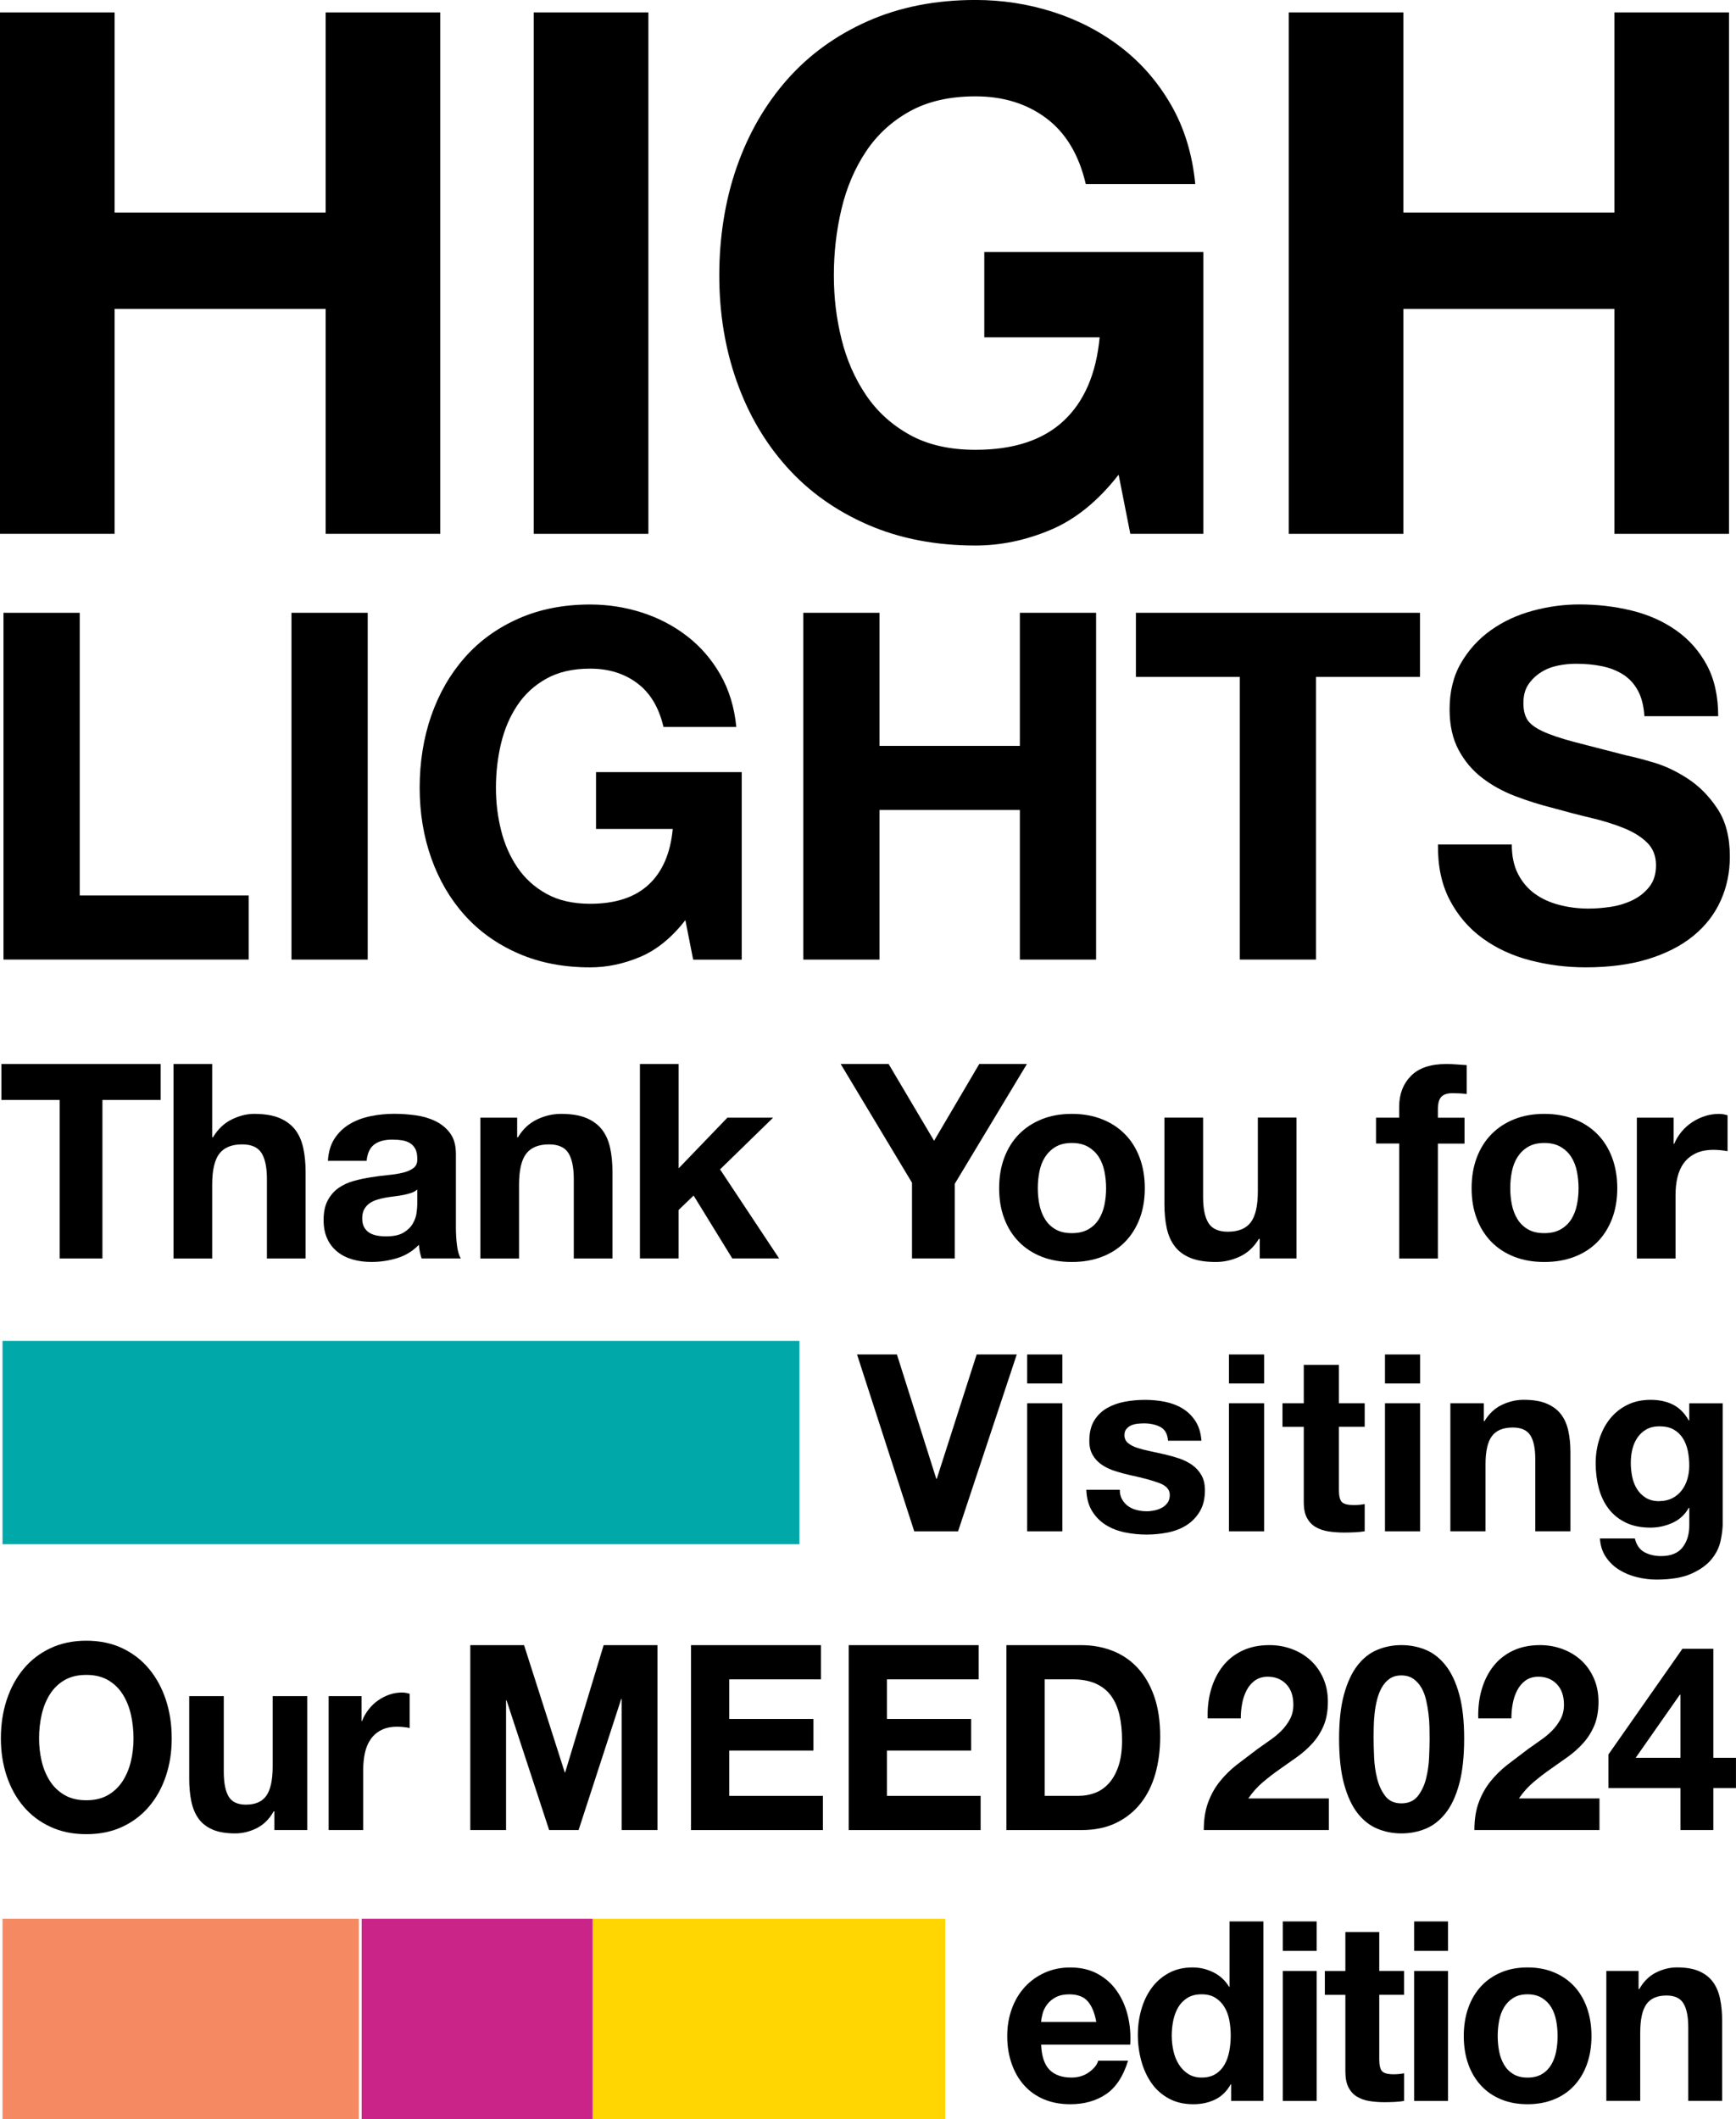 <?xml version="1.0" encoding="UTF-8"?><svg id="_レイヤー_2" xmlns="http://www.w3.org/2000/svg" viewBox="0 0 536.31 654.52"><defs><style>.cls-1{fill:#000;}.cls-1,.cls-2,.cls-3,.cls-4,.cls-5{stroke-width:0px;}.cls-2{fill:#00a8a9;}.cls-3{fill:#ffd502;}.cls-4{fill:#cb2489;}.cls-5{fill:#f58962;}</style></defs><g id="_レイヤー_2-2"><rect class="cls-5" x=".78" y="592.66" width="110.07" height="61.86"/><rect class="cls-3" x="183.1" y="592.66" width="108.9" height="61.86"/><rect class="cls-4" x="111.73" y="592.66" width="71.37" height="61.86"/><rect class="cls-2" x=".78" y="414.16" width="246.19" height="62.82"/><path class="cls-1" d="M0,3.83h35.41v61.81h65.19V3.83h35.41v161.06h-35.41v-69.48H35.41v69.48H0V3.83Z"/><path class="cls-1" d="M164.89,3.83h35.42v161.06h-35.42V3.83Z"/><path class="cls-1" d="M345.58,146.62c-6.32,8.12-13.31,13.8-20.98,17.03-7.67,3.23-15.41,4.85-23.23,4.85-12.33,0-23.42-2.14-33.27-6.43-9.85-4.29-18.16-10.19-24.92-17.71-6.77-7.52-11.96-16.35-15.56-26.5-3.61-10.15-5.41-21.09-5.41-32.82s1.8-23.2,5.41-33.5c3.61-10.3,8.8-19.29,15.56-26.96,6.77-7.67,15.08-13.68,24.92-18.05,9.85-4.36,20.94-6.54,33.27-6.54,8.27,0,16.28,1.24,24.02,3.72,7.74,2.48,14.74,6.13,20.98,10.94,6.24,4.81,11.39,10.75,15.45,17.82,4.06,7.07,6.54,15.19,7.44,24.36h-33.83c-2.11-9.02-6.17-15.79-12.18-20.3-6.01-4.51-13.31-6.77-21.88-6.77-7.97,0-14.74,1.54-20.3,4.62-5.56,3.08-10.08,7.22-13.53,12.41-3.46,5.19-5.98,11.09-7.56,17.71-1.58,6.62-2.37,13.46-2.37,20.53s.79,13.35,2.37,19.74c1.58,6.39,4.1,12.14,7.56,17.26s7.97,9.21,13.53,12.29c5.56,3.08,12.33,4.62,20.3,4.62,11.73,0,20.79-2.97,27.18-8.91,6.39-5.94,10.11-14.55,11.17-25.83h-35.64v-26.39h67.67v87.07h-22.56l-3.61-18.27Z"/><path class="cls-1" d="M398.14,3.83h35.41v61.81h65.19V3.83h35.41v161.06h-35.41v-69.48h-65.19v69.48h-35.41V3.83Z"/><path class="cls-1" d="M1.08,189.28h23.55v87.31h52.21v19.8H1.08v-107.12Z"/><path class="cls-1" d="M90.05,189.28h23.55v107.12h-23.55v-107.12Z"/><path class="cls-1" d="M211.71,284.24c-4.2,5.4-8.85,9.18-13.95,11.33s-10.25,3.23-15.45,3.23c-8.2,0-15.58-1.42-22.13-4.28-6.55-2.85-12.08-6.78-16.58-11.78s-7.95-10.88-10.35-17.63-3.6-14.03-3.6-21.83,1.2-15.43,3.6-22.28c2.4-6.85,5.85-12.83,10.35-17.93s10.03-9.1,16.58-12c6.55-2.9,13.93-4.35,22.13-4.35,5.5,0,10.83.83,15.98,2.48,5.15,1.65,9.8,4.08,13.95,7.28,4.15,3.2,7.58,7.15,10.28,11.85,2.7,4.7,4.35,10.1,4.95,16.2h-22.5c-1.4-6-4.1-10.5-8.1-13.5-4-3-8.85-4.5-14.55-4.5-5.3,0-9.8,1.02-13.5,3.08-3.7,2.05-6.7,4.8-9,8.25-2.3,3.45-3.98,7.38-5.03,11.78-1.05,4.4-1.58,8.95-1.58,13.65s.53,8.88,1.58,13.13c1.05,4.25,2.73,8.08,5.03,11.48,2.3,3.4,5.3,6.13,9,8.18,3.7,2.05,8.2,3.08,13.5,3.08,7.8,0,13.83-1.98,18.08-5.93,4.25-3.95,6.73-9.68,7.43-17.18h-23.7v-17.55h45.01v57.91h-15l-2.4-12.15Z"/><path class="cls-1" d="M248.16,189.28h23.55v41.11h43.36v-41.11h23.55v107.12h-23.55v-46.21h-43.36v46.21h-23.55v-107.12Z"/><path class="cls-1" d="M383.03,209.08h-32.11v-19.8h87.76v19.8h-32.11v87.31h-23.55v-87.31Z"/><path class="cls-1" d="M467.04,260.84c0,3.6.65,6.65,1.95,9.15,1.3,2.5,3.03,4.53,5.18,6.08,2.15,1.55,4.68,2.7,7.58,3.45s5.9,1.12,9,1.12c2.1,0,4.35-.17,6.75-.52,2.4-.35,4.65-1.03,6.75-2.03s3.85-2.38,5.25-4.13,2.1-3.98,2.1-6.68c0-2.9-.93-5.25-2.78-7.05-1.85-1.8-4.28-3.3-7.28-4.5-3-1.2-6.4-2.25-10.2-3.15-3.8-.9-7.65-1.9-11.55-3-4-1-7.9-2.23-11.7-3.68-3.8-1.45-7.2-3.33-10.2-5.63-3-2.3-5.43-5.18-7.28-8.63-1.85-3.45-2.78-7.63-2.78-12.53,0-5.5,1.17-10.28,3.53-14.33s5.43-7.43,9.23-10.13c3.8-2.7,8.1-4.7,12.9-6,4.8-1.3,9.6-1.95,14.4-1.95,5.6,0,10.98.62,16.13,1.88,5.15,1.25,9.73,3.28,13.73,6.08,4,2.8,7.18,6.38,9.53,10.73,2.35,4.35,3.53,9.63,3.53,15.83h-22.8c-.2-3.2-.88-5.85-2.03-7.95-1.15-2.1-2.68-3.75-4.58-4.95s-4.08-2.05-6.53-2.55c-2.45-.5-5.12-.75-8.03-.75-1.9,0-3.8.2-5.7.6s-3.63,1.1-5.18,2.1c-1.55,1-2.83,2.25-3.83,3.75s-1.5,3.4-1.5,5.7c0,2.1.4,3.8,1.2,5.1.8,1.3,2.38,2.5,4.73,3.6,2.35,1.1,5.6,2.2,9.75,3.3l16.28,4.2c2,.4,4.78,1.12,8.33,2.17,3.55,1.05,7.08,2.73,10.58,5.03,3.5,2.3,6.53,5.38,9.08,9.23,2.55,3.85,3.83,8.78,3.83,14.78,0,4.9-.95,9.45-2.85,13.65-1.9,4.2-4.73,7.83-8.48,10.88s-8.4,5.43-13.95,7.13-11.98,2.55-19.28,2.55c-5.9,0-11.63-.73-17.18-2.18s-10.45-3.73-14.7-6.83c-4.25-3.1-7.63-7.05-10.13-11.85s-3.7-10.5-3.6-17.1h22.8Z"/><path class="cls-1" d="M18.44,339.75H.43v-11.1h49.21v11.1h-18v48.96h-13.21v-48.96Z"/><path class="cls-1" d="M53.6,328.65h11.95v22.63h.25c1.51-2.52,3.45-4.36,5.8-5.51,2.36-1.15,4.65-1.72,6.9-1.72,3.2,0,5.82.43,7.87,1.3,2.05.87,3.66,2.08,4.84,3.62,1.18,1.54,2,3.42,2.48,5.64s.72,4.67.72,7.36v26.75h-11.95v-24.56c0-3.59-.56-6.27-1.68-8.03-1.12-1.77-3.11-2.65-5.97-2.65-3.25,0-5.61.97-7.07,2.9-1.46,1.93-2.19,5.12-2.19,9.55v22.8h-11.95v-60.06Z"/><path class="cls-1" d="M101.3,358.59c.17-2.8.87-5.13,2.1-6.98,1.23-1.85,2.8-3.34,4.71-4.46,1.91-1.12,4.05-1.92,6.44-2.4,2.38-.48,4.78-.72,7.19-.72,2.19,0,4.4.15,6.65.46,2.24.31,4.29.91,6.14,1.81s3.36,2.15,4.54,3.74c1.18,1.6,1.77,3.72,1.77,6.35v22.63c0,1.96.11,3.84.34,5.64.22,1.79.62,3.14,1.18,4.04h-12.11c-.22-.67-.41-1.36-.55-2.06-.14-.7-.24-1.42-.29-2.15-1.91,1.96-4.15,3.34-6.73,4.12-2.58.79-5.22,1.18-7.91,1.18-2.08,0-4.01-.25-5.8-.76-1.79-.5-3.36-1.29-4.71-2.36-1.35-1.07-2.4-2.41-3.15-4.04-.76-1.63-1.14-3.56-1.14-5.8,0-2.47.43-4.5,1.3-6.1.87-1.6,1.99-2.87,3.37-3.83,1.37-.95,2.94-1.67,4.71-2.15s3.55-.86,5.34-1.14c1.79-.28,3.56-.5,5.3-.67,1.74-.17,3.28-.42,4.63-.76,1.35-.34,2.41-.83,3.2-1.47.79-.64,1.15-1.58,1.09-2.82,0-1.29-.21-2.31-.63-3.07-.42-.76-.98-1.35-1.68-1.77-.7-.42-1.51-.7-2.44-.84s-1.92-.21-2.99-.21c-2.36,0-4.21.5-5.55,1.51-1.35,1.01-2.13,2.69-2.36,5.05h-11.95ZM128.89,367.43c-.5.45-1.14.8-1.89,1.05-.76.25-1.57.46-2.44.63-.87.17-1.78.31-2.73.42-.95.11-1.91.25-2.86.42-.9.17-1.78.39-2.65.67-.87.28-1.63.66-2.27,1.14s-1.16,1.08-1.56,1.81c-.39.73-.59,1.65-.59,2.78s.2,1.96.59,2.69c.39.73.93,1.3,1.6,1.72.67.42,1.46.71,2.36.88s1.82.25,2.78.25c2.36,0,4.18-.39,5.47-1.18,1.29-.79,2.24-1.72,2.86-2.82s1-2.2,1.14-3.32c.14-1.12.21-2.02.21-2.69v-4.46Z"/><path class="cls-1" d="M148.41,345.22h11.36v6.06h.25c1.51-2.52,3.48-4.36,5.89-5.51,2.41-1.15,4.88-1.72,7.4-1.72,3.2,0,5.82.43,7.87,1.3,2.05.87,3.66,2.08,4.84,3.62,1.18,1.54,2,3.42,2.48,5.64.48,2.21.71,4.67.71,7.36v26.75h-11.95v-24.56c0-3.59-.56-6.27-1.68-8.03-1.12-1.77-3.11-2.65-5.97-2.65-3.25,0-5.61.97-7.07,2.9s-2.19,5.12-2.19,9.55v22.8h-11.95v-43.49Z"/><path class="cls-1" d="M197.71,328.65h11.95v32.22l15.06-15.65h14.13l-16.4,15.98,18.25,27.51h-14.47l-11.95-19.43-4.63,4.46v14.97h-11.95v-60.06Z"/><path class="cls-1" d="M281.75,365.32l-22.04-36.68h14.81l14.05,23.72,13.96-23.72h14.72l-22.29,37.01v23.05h-13.21v-23.39Z"/><path class="cls-1" d="M308.67,367.01c0-3.48.53-6.63,1.6-9.46s2.58-5.24,4.54-7.23c1.96-1.99,4.32-3.53,7.07-4.63s5.83-1.64,9.25-1.64,6.52.55,9.29,1.64c2.78,1.09,5.15,2.64,7.11,4.63,1.96,1.99,3.48,4.4,4.54,7.23s1.6,5.99,1.6,9.46-.53,6.62-1.6,9.42c-1.07,2.8-2.58,5.2-4.54,7.19-1.96,1.99-4.33,3.52-7.11,4.58-2.78,1.07-5.87,1.6-9.29,1.6s-6.51-.53-9.25-1.6-5.1-2.59-7.07-4.58c-1.96-1.99-3.48-4.39-4.54-7.19-1.07-2.8-1.6-5.94-1.6-9.42ZM320.61,367.01c0,1.74.17,3.43.5,5.09.34,1.65.91,3.14,1.72,4.46.81,1.32,1.89,2.37,3.24,3.15,1.35.79,3.03,1.18,5.05,1.18s3.71-.39,5.09-1.18,2.47-1.84,3.28-3.15c.81-1.32,1.39-2.8,1.72-4.46.34-1.65.5-3.35.5-5.09s-.17-3.45-.5-5.13c-.34-1.68-.91-3.17-1.72-4.46s-1.91-2.34-3.28-3.16c-1.37-.81-3.07-1.22-5.09-1.22s-3.7.41-5.05,1.22c-1.35.81-2.42,1.87-3.24,3.16s-1.39,2.78-1.72,4.46c-.34,1.68-.5,3.39-.5,5.13Z"/><path class="cls-1" d="M400.53,388.71h-11.36v-6.06h-.25c-1.51,2.52-3.48,4.35-5.89,5.47-2.41,1.12-4.88,1.68-7.4,1.68-3.2,0-5.82-.42-7.87-1.26-2.05-.84-3.66-2.03-4.84-3.58s-2-3.42-2.48-5.64c-.48-2.21-.71-4.67-.71-7.36v-26.75h11.95v24.56c0,3.59.56,6.27,1.68,8.03,1.12,1.77,3.11,2.65,5.97,2.65,3.25,0,5.61-.97,7.07-2.9,1.46-1.93,2.19-5.12,2.19-9.55v-22.8h11.95v43.49Z"/><path class="cls-1" d="M432.25,353.21h-7.15v-7.99h7.15v-3.36c0-3.87,1.21-7.04,3.62-9.51s6.06-3.7,10.94-3.7c1.07,0,2.13.04,3.2.13s2.1.15,3.11.21v8.92c-1.4-.17-2.86-.25-4.37-.25-1.63,0-2.79.38-3.49,1.14-.7.76-1.05,2.03-1.05,3.83v2.61h8.24v7.99h-8.24v35.5h-11.95v-35.5Z"/><path class="cls-1" d="M454.63,367.01c0-3.48.53-6.63,1.6-9.46s2.58-5.24,4.54-7.23c1.96-1.99,4.32-3.53,7.07-4.63,2.75-1.09,5.83-1.64,9.25-1.64s6.52.55,9.29,1.64c2.78,1.09,5.15,2.64,7.11,4.63,1.96,1.99,3.48,4.4,4.54,7.23s1.6,5.99,1.6,9.46-.53,6.62-1.6,9.42c-1.07,2.8-2.58,5.2-4.54,7.19-1.96,1.99-4.33,3.52-7.11,4.58-2.78,1.07-5.87,1.6-9.29,1.6s-6.51-.53-9.25-1.6c-2.75-1.07-5.1-2.59-7.07-4.58-1.96-1.99-3.48-4.39-4.54-7.19-1.07-2.8-1.6-5.94-1.6-9.42ZM466.57,367.01c0,1.74.17,3.43.5,5.09.34,1.65.91,3.14,1.72,4.46.81,1.32,1.89,2.37,3.24,3.15,1.35.79,3.03,1.18,5.05,1.18s3.71-.39,5.09-1.18,2.47-1.84,3.28-3.15c.81-1.32,1.39-2.8,1.72-4.46.34-1.65.5-3.35.5-5.09s-.17-3.45-.5-5.13c-.34-1.68-.91-3.17-1.72-4.46s-1.91-2.34-3.28-3.16c-1.37-.81-3.07-1.22-5.09-1.22s-3.7.41-5.05,1.22c-1.35.81-2.42,1.87-3.24,3.16s-1.39,2.78-1.72,4.46c-.34,1.68-.5,3.39-.5,5.13Z"/><path class="cls-1" d="M505.69,345.22h11.36v8.08h.17c.56-1.35,1.32-2.59,2.27-3.74.95-1.15,2.05-2.13,3.28-2.94,1.23-.81,2.55-1.44,3.95-1.89,1.4-.45,2.86-.67,4.37-.67.79,0,1.65.14,2.61.42v11.1c-.56-.11-1.23-.21-2.02-.29s-1.54-.13-2.27-.13c-2.19,0-4.04.36-5.55,1.09-1.51.73-2.73,1.72-3.66,2.99-.93,1.26-1.58,2.73-1.98,4.42s-.59,3.5-.59,5.47v19.6h-11.95v-43.49Z"/><path class="cls-1" d="M.27,536.94c0-4.27.6-8.22,1.8-11.88,1.2-3.65,2.93-6.84,5.19-9.56s5.02-4.85,8.31-6.4c3.28-1.55,6.98-2.32,11.09-2.32s7.87.77,11.13,2.32c3.26,1.55,6.01,3.68,8.27,6.4s3.98,5.91,5.19,9.56c1.2,3.65,1.8,7.61,1.8,11.88s-.6,8.04-1.8,11.64c-1.2,3.6-2.93,6.73-5.19,9.4-2.26,2.67-5.01,4.76-8.27,6.28s-6.97,2.28-11.13,2.28-7.81-.76-11.09-2.28c-3.28-1.52-6.05-3.61-8.31-6.28-2.26-2.67-3.98-5.8-5.19-9.4-1.2-3.6-1.8-7.48-1.8-11.64ZM12.07,536.94c0,2.4.26,4.73.79,7,.53,2.27,1.37,4.31,2.52,6.12,1.15,1.81,2.66,3.27,4.51,4.36,1.85,1.09,4.11,1.64,6.77,1.64s4.91-.55,6.77-1.64c1.85-1.09,3.36-2.55,4.51-4.36,1.15-1.81,1.99-3.85,2.52-6.12s.79-4.6.79-7-.26-4.93-.79-7.28c-.53-2.35-1.37-4.44-2.52-6.28s-2.66-3.31-4.51-4.4c-1.85-1.09-4.11-1.64-6.77-1.64s-4.91.55-6.77,1.64c-1.85,1.09-3.36,2.56-4.51,4.4-1.15,1.84-1.99,3.93-2.52,6.28-.53,2.35-.79,4.77-.79,7.28Z"/><path class="cls-1" d="M94.92,565.26h-10.15v-5.76h-.23c-1.35,2.4-3.11,4.13-5.26,5.2-2.16,1.07-4.36,1.6-6.62,1.6-2.86,0-5.2-.4-7.03-1.2-1.83-.8-3.27-1.93-4.32-3.4-1.05-1.47-1.79-3.25-2.22-5.36-.43-2.11-.64-4.44-.64-7v-25.44h10.68v23.36c0,3.41.5,5.96,1.5,7.64s2.78,2.52,5.34,2.52c2.91,0,5.01-.92,6.31-2.76,1.3-1.84,1.96-4.87,1.96-9.08v-21.68h10.68v41.35Z"/><path class="cls-1" d="M101.54,523.9h10.15v7.68h.15c.5-1.28,1.18-2.47,2.03-3.56.85-1.09,1.83-2.03,2.93-2.8s2.28-1.37,3.53-1.8c1.25-.43,2.56-.64,3.91-.64.7,0,1.48.13,2.33.4v10.56c-.5-.11-1.1-.2-1.8-.28-.7-.08-1.38-.12-2.03-.12-1.96,0-3.61.35-4.96,1.04-1.35.69-2.44,1.64-3.27,2.84-.83,1.2-1.42,2.6-1.77,4.2-.35,1.6-.53,3.33-.53,5.2v18.64h-10.68v-41.35Z"/><path class="cls-1" d="M145.29,508.15h16.61l12.56,39.27h.15l11.88-39.27h16.62v57.11h-11.05v-40.47h-.15l-13.16,40.47h-9.1l-13.16-40.07h-.15v40.07h-11.05v-57.11Z"/><path class="cls-1" d="M213.48,508.15h40.15v10.56h-28.34v12.24h26.01v9.76h-26.01v14h28.94v10.56h-40.75v-57.11Z"/><path class="cls-1" d="M262.2,508.15h40.15v10.56h-28.34v12.24h26.01v9.76h-26.01v14h28.94v10.56h-40.75v-57.11Z"/><path class="cls-1" d="M310.91,508.15h23.16c3.46,0,6.68.59,9.66,1.76,2.98,1.17,5.56,2.93,7.74,5.28,2.18,2.35,3.88,5.28,5.11,8.8,1.23,3.52,1.84,7.65,1.84,12.4,0,4.16-.5,8-1.5,11.52-1,3.52-2.52,6.56-4.55,9.12-2.03,2.56-4.56,4.57-7.59,6.04-3.03,1.47-6.6,2.2-10.71,2.2h-23.16v-57.11ZM322.72,554.7h10.53c1.7,0,3.36-.29,4.96-.88,1.6-.59,3.03-1.56,4.29-2.92,1.25-1.36,2.26-3.13,3.01-5.32s1.13-4.85,1.13-8c0-2.88-.26-5.48-.79-7.8-.53-2.32-1.39-4.31-2.59-5.96-1.2-1.65-2.79-2.92-4.77-3.8-1.98-.88-4.42-1.32-7.33-1.32h-8.42v35.99Z"/><path class="cls-1" d="M373.09,530.78c-.1-3.2.25-6.17,1.05-8.92s2-5.15,3.61-7.2c1.6-2.05,3.62-3.65,6.05-4.8s5.22-1.72,8.38-1.72c2.41,0,4.7.4,6.88,1.2,2.18.8,4.1,1.95,5.75,3.44,1.65,1.49,2.97,3.33,3.95,5.52.98,2.19,1.47,4.64,1.47,7.36s-.43,5.25-1.28,7.28c-.85,2.03-1.98,3.83-3.38,5.4-1.4,1.57-3,3-4.77,4.28l-5.38,3.8c-1.8,1.25-3.56,2.6-5.26,4.04-1.7,1.44-3.21,3.12-4.51,5.04h24.88v9.76h-38.64c0-3.25.44-6.08,1.32-8.48s2.07-4.55,3.57-6.44c1.5-1.89,3.27-3.64,5.3-5.24l6.43-4.88,3.68-2.6c1.3-.88,2.49-1.85,3.57-2.92,1.08-1.07,1.98-2.27,2.71-3.6.73-1.33,1.09-2.85,1.09-4.56,0-2.72-.74-4.84-2.22-6.36s-3.37-2.28-5.68-2.28c-1.55,0-2.87.39-3.95,1.16-1.08.77-1.94,1.79-2.59,3.04-.65,1.25-1.12,2.64-1.39,4.16-.28,1.52-.41,3.03-.41,4.52h-10.22Z"/><path class="cls-1" d="M413.69,537.02c0-5.44.51-10.01,1.54-13.72s2.42-6.68,4.17-8.92c1.75-2.24,3.8-3.84,6.13-4.8,2.33-.96,4.8-1.44,7.41-1.44s5.15.48,7.48,1.44c2.33.96,4.38,2.56,6.16,4.8,1.78,2.24,3.18,5.21,4.21,8.92,1.03,3.71,1.54,8.28,1.54,13.72s-.51,10.28-1.54,14.04c-1.03,3.76-2.43,6.76-4.21,9s-3.83,3.84-6.16,4.8c-2.33.96-4.82,1.44-7.48,1.44s-5.08-.48-7.41-1.44c-2.33-.96-4.37-2.56-6.13-4.8-1.75-2.24-3.14-5.24-4.17-9-1.03-3.76-1.54-8.44-1.54-14.04ZM424.36,537.02c0,1.6.05,3.53.15,5.8.1,2.27.41,4.45.94,6.56.53,2.11,1.37,3.91,2.52,5.4,1.15,1.49,2.81,2.24,4.96,2.24s3.9-.75,5.07-2.24,2.03-3.29,2.56-5.4c.53-2.11.84-4.29.94-6.56.1-2.27.15-4.2.15-5.8,0-.96-.01-2.12-.04-3.48-.02-1.36-.12-2.76-.3-4.2-.17-1.44-.43-2.87-.75-4.28-.33-1.41-.81-2.68-1.47-3.8-.65-1.12-1.48-2.03-2.48-2.72-1-.69-2.23-1.04-3.68-1.04s-2.67.35-3.65,1.04-1.78,1.6-2.41,2.72c-.63,1.12-1.11,2.39-1.47,3.8-.35,1.41-.6,2.84-.75,4.28s-.24,2.84-.26,4.2c-.03,1.36-.04,2.52-.04,3.48Z"/><path class="cls-1" d="M456.69,530.78c-.1-3.2.25-6.17,1.05-8.92s2-5.15,3.61-7.2c1.6-2.05,3.62-3.65,6.05-4.8s5.22-1.72,8.38-1.72c2.41,0,4.7.4,6.88,1.2,2.18.8,4.1,1.95,5.75,3.44,1.65,1.49,2.97,3.33,3.95,5.52.98,2.19,1.47,4.64,1.47,7.36s-.43,5.25-1.28,7.28c-.85,2.03-1.98,3.83-3.38,5.4-1.4,1.57-3,3-4.77,4.28l-5.38,3.8c-1.8,1.25-3.56,2.6-5.26,4.04-1.7,1.44-3.21,3.12-4.51,5.04h24.88v9.76h-38.64c0-3.25.44-6.08,1.32-8.48s2.07-4.55,3.57-6.44c1.5-1.89,3.27-3.64,5.3-5.24l6.43-4.88,3.68-2.6c1.3-.88,2.49-1.85,3.57-2.92,1.08-1.07,1.98-2.27,2.71-3.6.73-1.33,1.09-2.85,1.09-4.56,0-2.72-.74-4.84-2.22-6.36s-3.37-2.28-5.68-2.28c-1.55,0-2.87.39-3.95,1.16-1.08.77-1.94,1.79-2.59,3.04-.65,1.25-1.12,2.64-1.39,4.16-.28,1.52-.41,3.03-.41,4.52h-10.22Z"/><path class="cls-1" d="M519.16,552.3h-22.25v-10.4l22.85-32.63h9.55v33.67h6.99v9.36h-6.99v12.96h-10.15v-12.96ZM519.16,523.5h-.23l-13.61,19.44h13.83v-19.44Z"/><path class="cls-1" d="M295.98,472.99h-13.54l-17.67-54.62h12.32l12.16,38.4h.15l12.32-38.4h12.39l-18.13,54.62Z"/><path class="cls-1" d="M328.19,427.32h-10.86v-8.95h10.86v8.95ZM317.33,433.44h10.86v39.55h-10.86v-39.55Z"/><path class="cls-1" d="M345.94,460.14c0,1.17.24,2.18.73,3.02.48.84,1.11,1.53,1.87,2.07.76.54,1.64.93,2.64,1.19,1,.25,2.03.38,3.1.38.76,0,1.57-.09,2.41-.27s1.61-.46,2.29-.84c.69-.38,1.26-.89,1.72-1.53s.69-1.44.69-2.41c0-1.63-1.08-2.86-3.25-3.67-2.17-.82-5.19-1.63-9.06-2.45-1.58-.36-3.12-.78-4.63-1.26-1.5-.48-2.84-1.12-4.02-1.91s-2.12-1.79-2.83-2.98-1.07-2.66-1.07-4.4c0-2.55.5-4.64,1.49-6.27s2.31-2.92,3.94-3.86,3.47-1.61,5.51-1.99c2.04-.38,4.13-.57,6.27-.57s4.22.2,6.23.61c2.01.41,3.81,1.1,5.39,2.07s2.89,2.26,3.94,3.86c1.05,1.61,1.67,3.63,1.87,6.08h-10.33c-.15-2.09-.94-3.51-2.37-4.25-1.43-.74-3.11-1.11-5.05-1.11-.61,0-1.27.04-1.99.11-.71.08-1.36.24-1.95.5-.59.25-1.08.62-1.49,1.11-.41.48-.61,1.13-.61,1.95,0,.97.36,1.76,1.07,2.37.71.61,1.64,1.11,2.79,1.49,1.15.38,2.46.73,3.94,1.03,1.48.31,2.98.64,4.51.99,1.58.36,3.12.79,4.63,1.3,1.5.51,2.84,1.19,4.02,2.03,1.17.84,2.12,1.89,2.83,3.14.71,1.25,1.07,2.79,1.07,4.63,0,2.6-.52,4.78-1.57,6.54-1.05,1.76-2.41,3.17-4.09,4.25-1.68,1.07-3.61,1.82-5.77,2.26-2.17.43-4.37.65-6.62.65s-4.54-.23-6.73-.69c-2.19-.46-4.14-1.22-5.85-2.29-1.71-1.07-3.11-2.49-4.21-4.25-1.1-1.76-1.7-3.96-1.8-6.62h10.33Z"/><path class="cls-1" d="M390.53,427.32h-10.86v-8.95h10.86v8.95ZM379.67,433.44h10.86v39.55h-10.86v-39.55Z"/><path class="cls-1" d="M413.64,433.44h7.96v7.27h-7.96v19.58c0,1.83.31,3.06.92,3.67.61.61,1.84.92,3.67.92.61,0,1.2-.03,1.76-.08s1.1-.13,1.61-.23v8.41c-.92.15-1.94.25-3.06.31-1.12.05-2.22.08-3.29.08-1.68,0-3.28-.12-4.78-.34-1.5-.23-2.83-.68-3.98-1.34-1.15-.66-2.05-1.61-2.72-2.83-.66-1.22-.99-2.83-.99-4.82v-23.33h-6.58v-7.27h6.58v-11.86h10.86v11.86Z"/><path class="cls-1" d="M438.73,427.32h-10.86v-8.95h10.86v8.95ZM427.87,433.44h10.86v39.55h-10.86v-39.55Z"/><path class="cls-1" d="M448.06,433.44h10.33v5.51h.23c1.38-2.29,3.16-3.96,5.35-5.01,2.19-1.04,4.44-1.57,6.73-1.57,2.91,0,5.29.39,7.15,1.19,1.86.79,3.33,1.89,4.4,3.29,1.07,1.4,1.82,3.11,2.26,5.12s.65,4.25.65,6.69v24.32h-10.86v-22.34c0-3.26-.51-5.7-1.53-7.3-1.02-1.61-2.83-2.41-5.43-2.41-2.96,0-5.1.88-6.42,2.64-1.33,1.76-1.99,4.65-1.99,8.68v20.73h-10.86v-39.55Z"/><path class="cls-1" d="M532.21,470.46c0,1.58-.22,3.39-.65,5.43-.43,2.04-1.36,3.94-2.79,5.7-1.43,1.76-3.49,3.25-6.2,4.47-2.7,1.22-6.32,1.84-10.86,1.84-1.94,0-3.91-.24-5.93-.73-2.01-.48-3.85-1.24-5.51-2.26-1.66-1.02-3.03-2.33-4.13-3.94s-1.72-3.53-1.87-5.77h10.79c.51,2.04,1.5,3.45,2.98,4.25,1.48.79,3.19,1.19,5.12,1.19,3.06,0,5.29-.92,6.69-2.75s2.08-4.16,2.03-6.96v-5.2h-.15c-1.17,2.09-2.84,3.63-5.01,4.63-2.17.99-4.45,1.49-6.85,1.49-2.96,0-5.51-.52-7.65-1.57-2.14-1.04-3.9-2.47-5.28-4.28-1.38-1.81-2.38-3.93-3.02-6.35-.64-2.42-.96-4.99-.96-7.69,0-2.55.37-5.01,1.11-7.38s1.82-4.46,3.25-6.27,3.2-3.25,5.32-4.32c2.12-1.07,4.55-1.61,7.3-1.61,2.6,0,4.88.48,6.85,1.45,1.96.97,3.61,2.6,4.93,4.9h.15v-5.28h10.33v37.02ZM512.62,463.66c1.53,0,2.88-.31,4.05-.92s2.14-1.43,2.91-2.45c.76-1.02,1.34-2.18,1.72-3.48.38-1.3.57-2.67.57-4.09,0-1.63-.15-3.17-.46-4.63-.31-1.45-.82-2.74-1.53-3.86-.71-1.12-1.66-2.01-2.83-2.68s-2.65-.99-4.44-.99c-1.53,0-2.84.31-3.94.92-1.1.61-2.01,1.44-2.75,2.49-.74,1.05-1.27,2.24-1.61,3.6-.33,1.35-.5,2.77-.5,4.25s.14,2.84.42,4.25.76,2.67,1.45,3.79c.69,1.12,1.59,2.04,2.72,2.75s2.52,1.07,4.21,1.07Z"/><path class="cls-1" d="M321.64,631.54c.15,3.57,1.01,6.16,2.58,7.76,1.57,1.6,3.84,2.41,6.79,2.41,2.12,0,3.93-.56,5.46-1.67,1.52-1.11,2.46-2.29,2.8-3.53h9.22c-1.47,4.81-3.74,8.26-6.79,10.33s-6.74,3.11-11.06,3.11c-3,0-5.7-.5-8.11-1.51-2.41-1.01-4.45-2.45-6.12-4.31s-2.96-4.09-3.87-6.68c-.91-2.59-1.37-5.44-1.37-8.54s.47-5.8,1.4-8.39c.93-2.59,2.26-4.83,3.98-6.72,1.72-1.89,3.77-3.38,6.16-4.46s5.03-1.63,7.93-1.63c3.25,0,6.07.66,8.48,1.98,2.41,1.32,4.39,3.09,5.94,5.32,1.55,2.23,2.67,4.76,3.36,7.61.69,2.85.93,5.82.74,8.93h-27.51ZM338.68,624.55c-.49-2.79-1.37-4.92-2.62-6.37s-3.16-2.17-5.72-2.17c-1.67,0-3.06.3-4.17.89-1.11.59-1.99,1.33-2.66,2.21s-1.13,1.81-1.4,2.8c-.27.98-.43,1.86-.48,2.64h17.04Z"/><path class="cls-1" d="M380.36,643.81h-.15c-1.23,2.17-2.84,3.74-4.83,4.7-1.99.96-4.24,1.44-6.75,1.44-2.85,0-5.36-.58-7.52-1.75-2.16-1.17-3.95-2.74-5.35-4.74s-2.46-4.28-3.17-6.87c-.71-2.59-1.07-5.28-1.07-8.08s.36-5.29,1.07-7.8,1.77-4.72,3.17-6.64c1.4-1.92,3.16-3.46,5.27-4.62,2.11-1.16,4.57-1.75,7.38-1.75,2.26,0,4.41.5,6.45,1.51,2.04,1.01,3.65,2.5,4.83,4.46h.15v-20.19h10.47v55.44h-9.96v-5.12ZM380.21,628.74c0-1.66-.15-3.25-.44-4.78-.29-1.53-.8-2.87-1.51-4.04s-1.63-2.11-2.77-2.83c-1.13-.73-2.56-1.09-4.28-1.09s-3.17.36-4.35,1.09c-1.18.72-2.13,1.68-2.84,2.87-.71,1.19-1.23,2.55-1.55,4.08-.32,1.53-.48,3.12-.48,4.78,0,1.55.17,3.11.52,4.66.34,1.55.9,2.94,1.66,4.15.76,1.22,1.72,2.2,2.88,2.95,1.16.75,2.54,1.13,4.17,1.13,1.72,0,3.16-.36,4.31-1.09,1.16-.72,2.08-1.7,2.77-2.91s1.18-2.6,1.47-4.15c.3-1.55.44-3.16.44-4.81Z"/><path class="cls-1" d="M406.77,602.57h-10.47v-9.08h10.47v9.08ZM396.3,608.78h10.47v40.15h-10.47v-40.15Z"/><path class="cls-1" d="M426.1,608.78h7.67v7.38h-7.67v19.88c0,1.86.29,3.11.89,3.73.59.62,1.77.93,3.54.93.59,0,1.16-.03,1.7-.08.54-.05,1.06-.13,1.55-.23v8.54c-.89.16-1.87.26-2.95.31-1.08.05-2.14.08-3.17.08-1.62,0-3.16-.12-4.61-.35-1.45-.23-2.73-.69-3.84-1.36s-1.98-1.63-2.62-2.87c-.64-1.24-.96-2.87-.96-4.89v-23.68h-6.34v-7.38h6.34v-12.04h10.47v12.04Z"/><path class="cls-1" d="M447.34,602.57h-10.47v-9.08h10.47v9.08ZM436.87,608.78h10.47v40.15h-10.47v-40.15Z"/><path class="cls-1" d="M452.21,628.9c0-3.21.47-6.12,1.4-8.74.93-2.61,2.26-4.84,3.98-6.68s3.79-3.26,6.2-4.27c2.41-1.01,5.11-1.51,8.11-1.51s5.72.5,8.15,1.51c2.43,1.01,4.51,2.43,6.23,4.27,1.72,1.84,3.05,4.06,3.98,6.68.93,2.61,1.4,5.53,1.4,8.74s-.47,6.11-1.4,8.7c-.93,2.59-2.26,4.8-3.98,6.64-1.72,1.84-3.8,3.25-6.23,4.23-2.43.98-5.15,1.48-8.15,1.48s-5.7-.49-8.11-1.48c-2.41-.98-4.48-2.39-6.2-4.23s-3.05-4.05-3.98-6.64c-.93-2.59-1.4-5.49-1.4-8.7ZM462.69,628.9c0,1.6.15,3.17.44,4.7.29,1.53.8,2.9,1.51,4.12s1.66,2.19,2.84,2.91c1.18.72,2.66,1.09,4.43,1.09s3.26-.36,4.46-1.09c1.2-.72,2.16-1.7,2.88-2.91.71-1.22,1.22-2.59,1.51-4.12.29-1.53.44-3.09.44-4.7s-.15-3.18-.44-4.74c-.29-1.55-.8-2.93-1.51-4.12-.71-1.19-1.67-2.16-2.88-2.91-1.21-.75-2.69-1.13-4.46-1.13s-3.25.38-4.43,1.13c-1.18.75-2.13,1.72-2.84,2.91s-1.22,2.56-1.51,4.12c-.29,1.55-.44,3.13-.44,4.74Z"/><path class="cls-1" d="M496.25,608.78h9.96v5.59h.22c1.33-2.33,3.05-4.03,5.16-5.09,2.11-1.06,4.28-1.59,6.49-1.59,2.8,0,5.1.4,6.9,1.2,1.79.8,3.21,1.92,4.24,3.34,1.03,1.42,1.76,3.16,2.18,5.2.42,2.04.63,4.31.63,6.79v24.69h-10.47v-22.67c0-3.31-.49-5.78-1.48-7.42s-2.73-2.45-5.24-2.45c-2.85,0-4.92.89-6.2,2.68s-1.92,4.72-1.92,8.81v21.04h-10.47v-40.15Z"/></g></svg>
